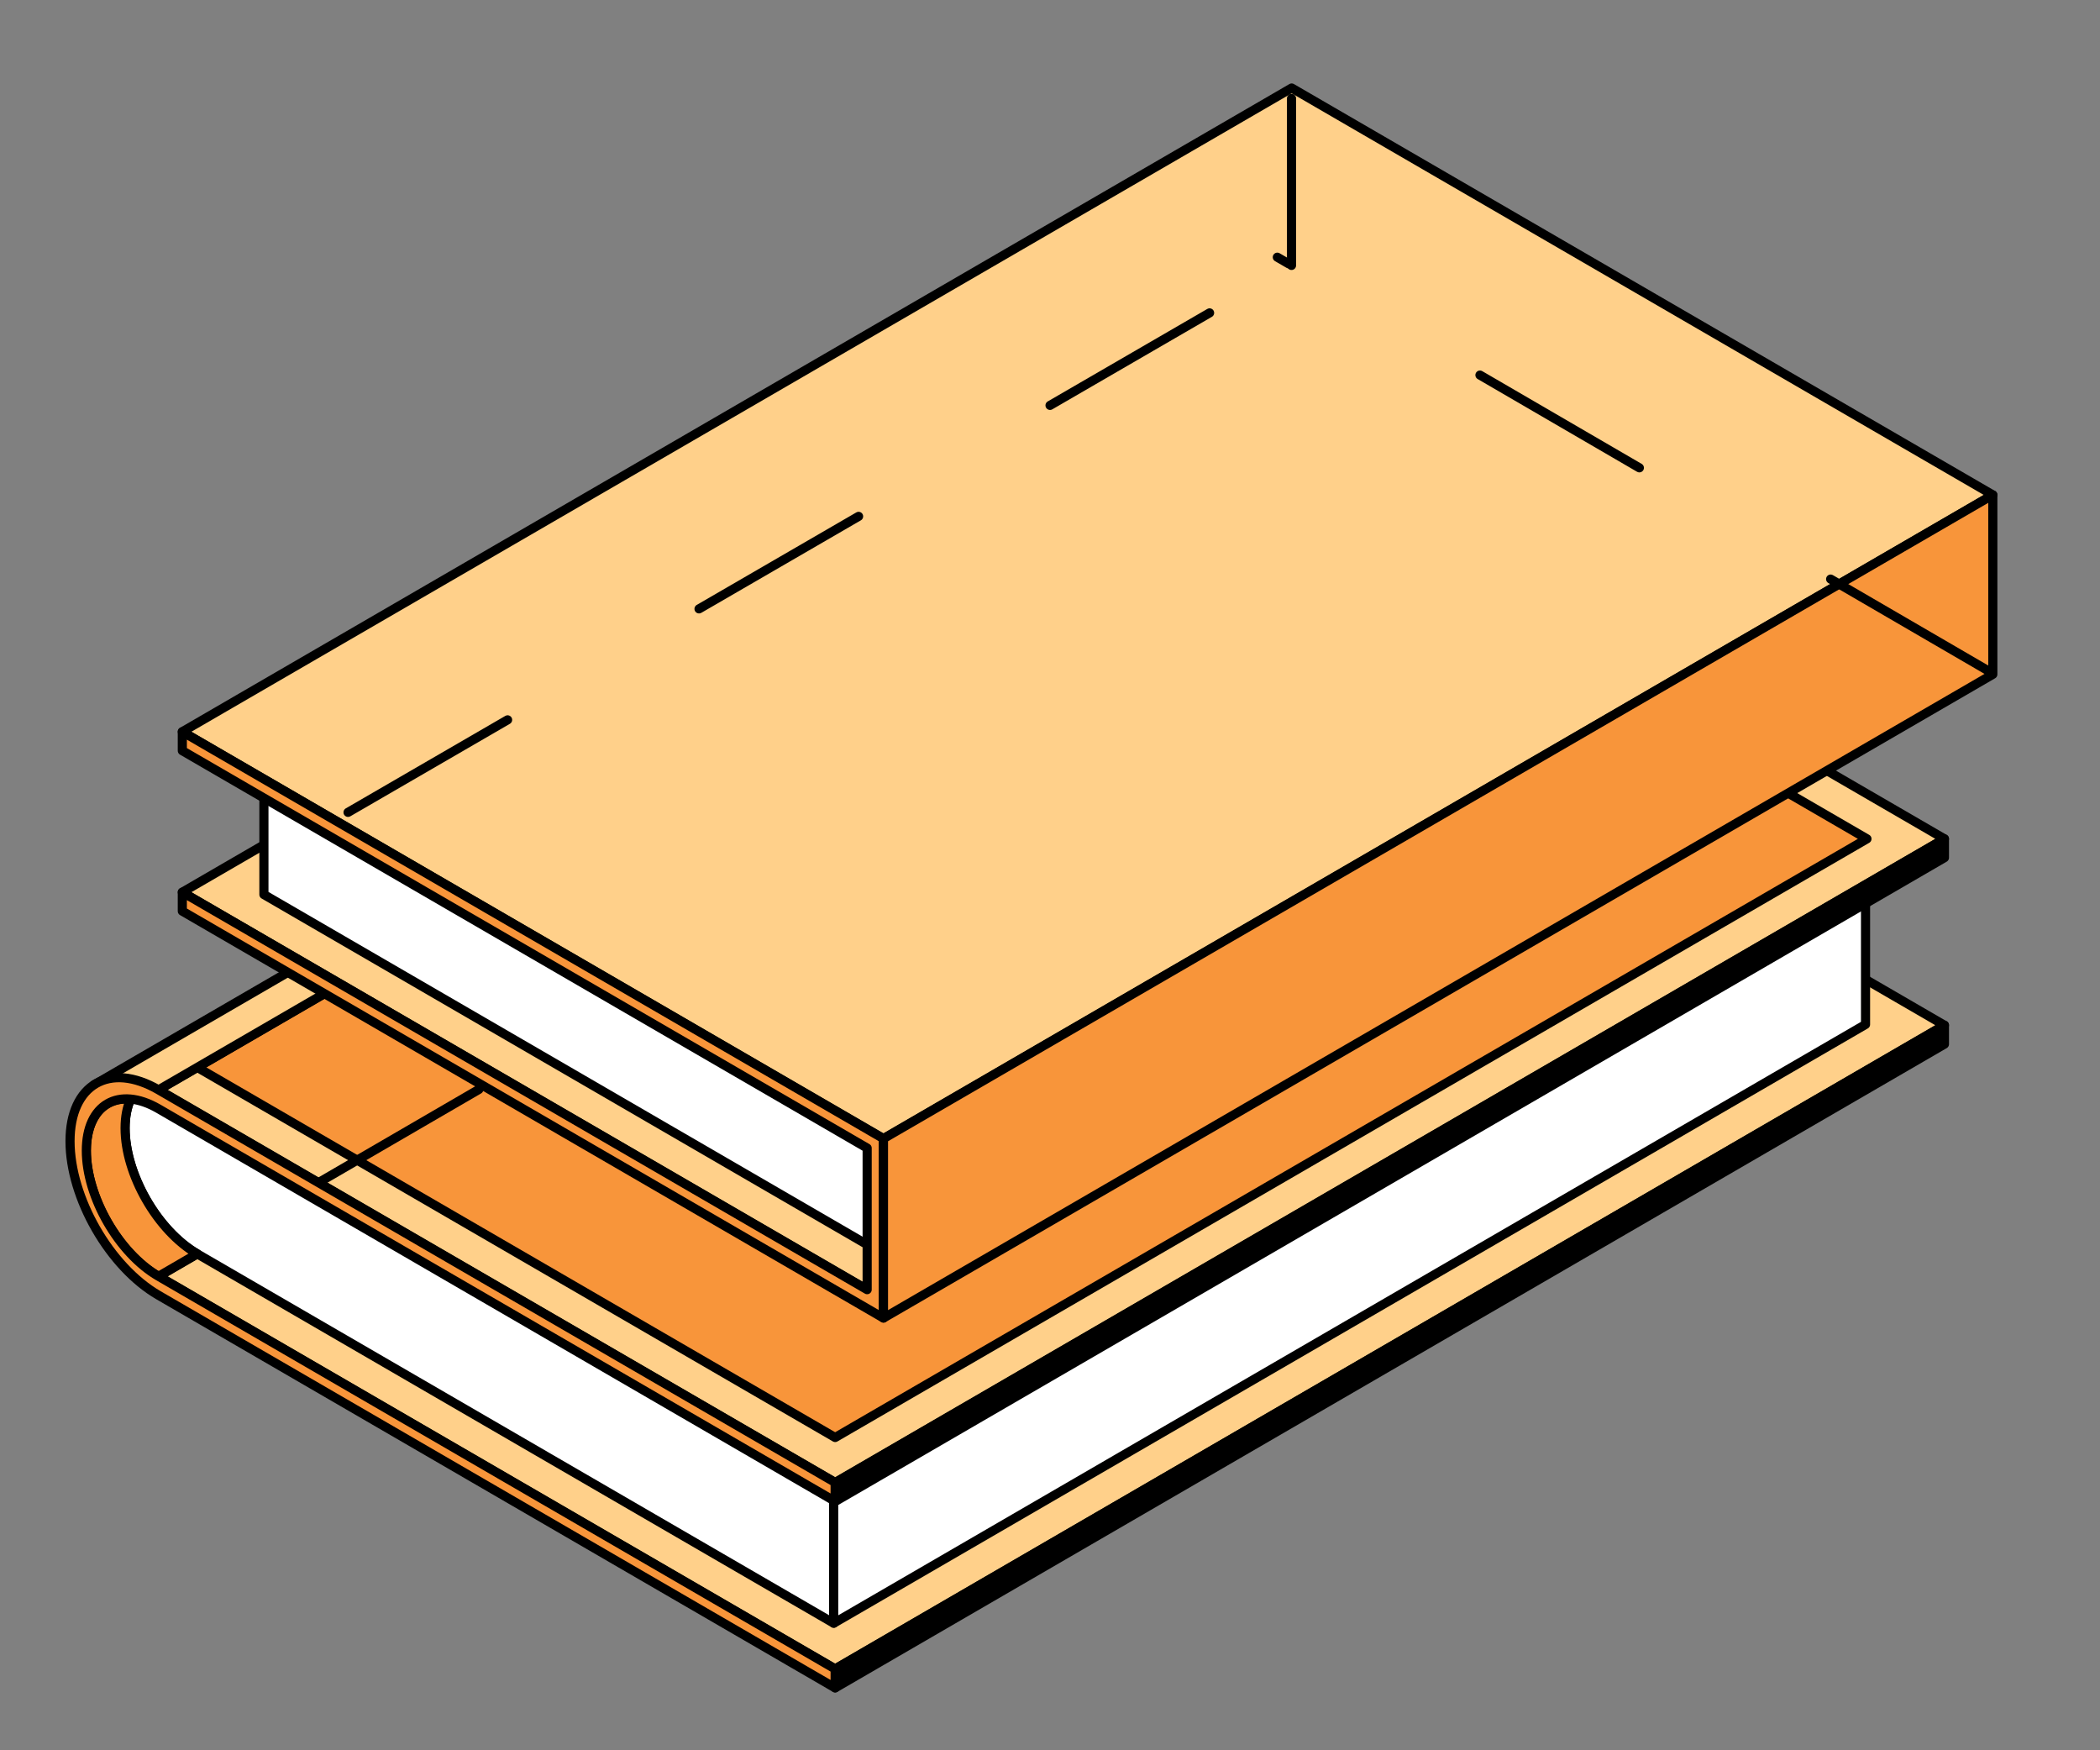 <?xml version="1.0" encoding="UTF-8"?> <svg xmlns="http://www.w3.org/2000/svg" width="138" height="115" viewBox="0 0 138 115" fill="none"><rect x="0" y="0" width="138" height="115" fill="#808080" stroke="none"/> <path d="M83.31 41.568L10.416 83.863L54.882 109.656L127.777 67.361L83.31 41.568Z" fill="#FFD08A" stroke="black" stroke-width="0.6" stroke-miterlimit="10" stroke-linejoin="round"></path> <path d="M12.961 71.375C12.961 71.375 52.749 94.462 54.789 95.644V106.651C52.743 105.468 12.961 82.382 12.961 82.382C10.347 80.864 8.22 77.161 8.22 74.125C8.22 71.09 10.347 69.857 12.961 71.375Z" fill="white" stroke="black" stroke-width="0.6" stroke-miterlimit="10" stroke-linejoin="round"></path> <path d="M8.584 72.217C8.35 72.731 8.221 73.376 8.221 74.126C8.221 77.161 10.347 80.864 12.961 82.382L10.415 83.863C7.802 82.345 5.675 78.641 5.675 75.606C5.675 73.32 6.877 72.063 8.59 72.224L8.584 72.217Z" fill="#F8953A" stroke="black" stroke-width="0.6" stroke-miterlimit="10" stroke-linejoin="round"></path> <path d="M122.592 56.31L54.788 95.644V106.651L122.592 67.312V56.31Z" fill="white" stroke="black" stroke-width="0.6" stroke-miterlimit="10" stroke-linejoin="round"></path> <path d="M83.31 29.316L10.416 71.611L54.882 97.41L127.777 55.115L83.31 29.316Z" fill="#FFD08A" stroke="black" stroke-width="0.6" stroke-miterlimit="10" stroke-linejoin="round"></path> <path d="M80.765 30.79L12.961 70.13L54.882 94.449L122.686 55.115L80.765 30.79Z" fill="#F8953A" stroke="black" stroke-width="0.6" stroke-miterlimit="10" stroke-linejoin="round"></path> <path d="M127.777 55.115L54.882 97.41V98.655L127.777 56.354V55.115Z" fill="black" stroke="black" stroke-width="0.6" stroke-miterlimit="10" stroke-linejoin="round"></path> <path d="M127.777 67.361L54.882 109.656V110.901L127.777 68.606V67.361Z" fill="black" stroke="black" stroke-width="0.6" stroke-miterlimit="10" stroke-linejoin="round"></path> <path d="M6.193 71.27L79.088 28.975C80.161 28.3 81.652 28.355 83.311 29.316L10.416 71.611L6.193 71.27Z" fill="#FFD08A" stroke="black" stroke-width="0.6" stroke-miterlimit="10" stroke-linejoin="round"></path> <path d="M4.602 74.98C4.602 71.251 7.203 69.746 10.415 71.604L54.881 97.403V98.648L10.415 72.849C7.801 71.332 5.674 72.564 5.674 75.6C5.674 78.635 7.801 82.339 10.415 83.856L54.881 109.656V110.901L10.415 85.102C7.203 83.237 4.602 78.709 4.602 74.98Z" fill="#F8953A" stroke="black" stroke-width="0.6" stroke-miterlimit="10" stroke-linejoin="round"></path> <path d="M64.441 54.161L53.235 60.659L73.749 72.564L84.955 66.06L64.441 54.161Z" fill="white" stroke="black" stroke-width="0.6" stroke-miterlimit="10" stroke-linejoin="round"></path> <path d="M50.906 62.015L48.668 63.31L58.925 69.263L61.162 67.962L50.906 62.015Z" fill="white" stroke="black" stroke-width="0.6" stroke-miterlimit="10" stroke-linejoin="round"></path> <path d="M56.983 84.736L129.885 42.441L84.882 16.326L11.981 58.621L56.983 84.736Z" fill="#FFD08A" stroke="black" stroke-width="0.6" stroke-miterlimit="10" stroke-linejoin="round"></path> <path d="M17.343 49.478V58.776L59.535 83.256V73.958L17.343 49.478Z" fill="white" stroke="black" stroke-width="0.6" stroke-miterlimit="10" stroke-linejoin="round"></path> <path d="M58.056 74.813L130.957 32.518L84.881 5.783L11.98 48.078L58.056 74.813Z" fill="#FFD08A" stroke="black" stroke-width="0.6" stroke-miterlimit="10" stroke-linejoin="round"></path> <path d="M58.057 86.601L11.981 59.866V58.621L56.984 84.736V75.432L11.981 49.324V48.078L58.057 74.813V86.601Z" fill="#F8953A" stroke="black" stroke-width="0.6" stroke-miterlimit="10" stroke-linejoin="round"></path> <path d="M58.056 86.601L130.957 44.306V32.518L58.056 74.813V86.601Z" fill="#F8953A" stroke="black" stroke-width="0.6" stroke-miterlimit="10" stroke-linejoin="round"></path> <path d="M22.871 53.375L85.949 16.812" stroke="black" stroke-width="0.6" stroke-miterlimit="10" stroke-linecap="round" stroke-linejoin="round" stroke-dasharray="12.12 14.54"></path> <path d="M130.775 44.142L83.938 16.899" stroke="black" stroke-width="0.6" stroke-miterlimit="10" stroke-linecap="round" stroke-linejoin="round" stroke-dasharray="12.12 14.54"></path> <path d="M84.871 6.466V17.44" stroke="black" stroke-width="0.6" stroke-miterlimit="10" stroke-linecap="round" stroke-linejoin="round" stroke-dasharray="12.12 14.54"></path> <path d="M20.988 77.67L32.967 70.71" stroke="black" stroke-width="0.6" stroke-miterlimit="10" stroke-linecap="round" stroke-linejoin="round" stroke-dasharray="12.12 14.54"></path> </svg> 